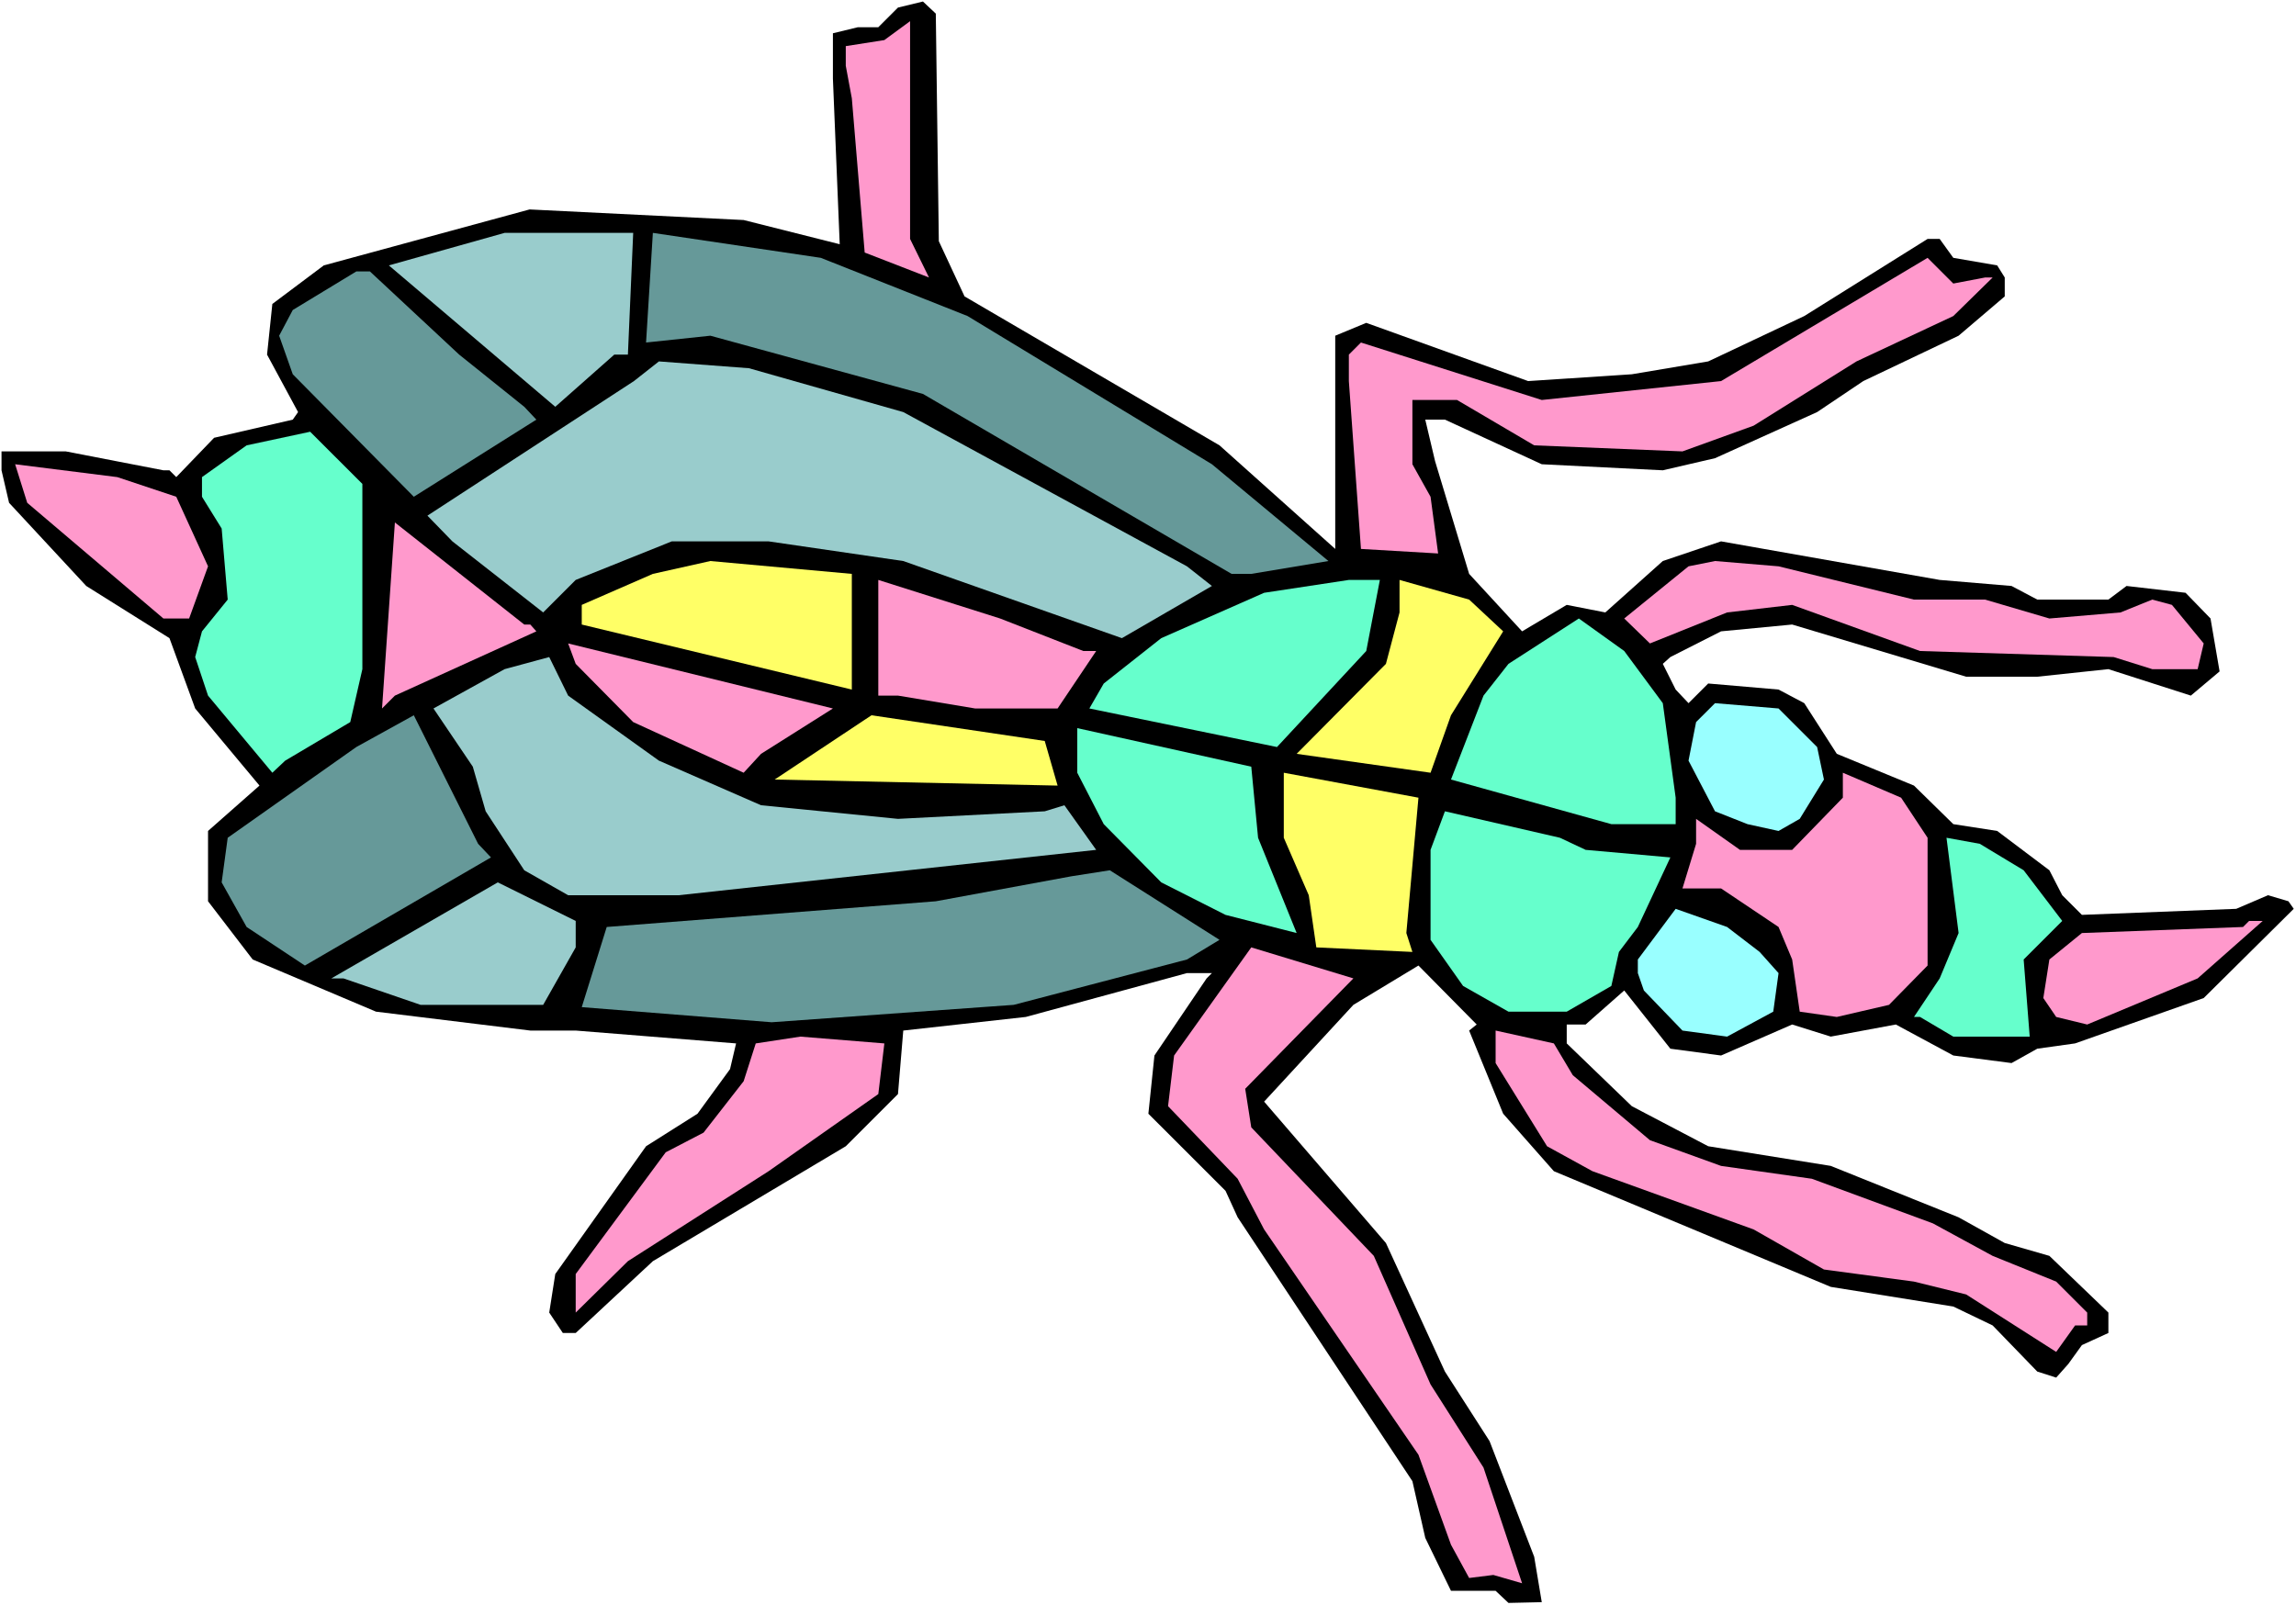 <svg xmlns="http://www.w3.org/2000/svg" fill-rule="evenodd" height="342.97" preserveAspectRatio="none" stroke-linecap="round" viewBox="0 0 3035 2123" width="490.455"><style>.pen1{stroke:none}.brush2{fill:#f9c}.brush3{fill:#9cc}.brush4{fill:#699}.brush5{fill:#6fc}.brush6{fill:#ff6}.brush7{fill:#9ff}</style><path class="pen1" style="fill:#fff" d="M0 2123h3035V0H0v2123z"/><path class="pen1" style="fill:#000" d="m1241 319 34 73 337 197 153 137V444l41-17 214 77 137-9 101-17 127-60 163-102h16l18 25 58 10 10 16v25l-61 52-126 60-61 41-135 61-69 16-160-8-128-59h-26l13 55 45 149 70 76 59-35 51 10 76-68 77-26 289 51 95 8 34 18h94l24-18 78 9 33 34 12 70-38 32-109-35-94 10h-94l-230-69-94 9-67 34-10 9 17 34 17 18 26-26 93 8 34 18 43 67 102 42 52 51 58 9 69 52 17 33 26 26 204-8 42-18 27 8 7 10-119 118-170 60-50 7-34 19-77-10-76-41-86 16-51-16-94 41-67-9-61-77-51 45h-25v25l86 83 101 53 162 26 169 68 61 34 59 17 78 75v27l-35 16-18 25-16 18-25-8-59-61-52-25-162-26-366-153-67-76-45-110 10-8-77-78-86 52-118 128 161 187 78 170 59 92 59 153 10 60-44 1-17-16h-59l-34-70-17-75-231-349-16-35-102-102 8-77 69-102 7-7h-33l-213 58-162 18-7 84-69 69-255 152-102 95h-17l-18-27 8-51 120-169 68-43 43-59 8-34-212-17h-60l-204-25-163-69-59-77v-93l68-60-85-102-34-93-110-69L12 665 2 622v-25h85l129 25h8l9 9 50-52 104-24 7-10-41-76 7-67 68-51 272-74 283 14 127 32-9-219V44l33-8h27l26-26 33-8 17 16 4 301z"/><path class="pen1 brush2" d="m1203 316 25 51-85-33-17-204-8-43V61l51-8 34-25v288z"/><path class="pen1 brush3" d="M830 469h-18l-78 69-220-187 153-43h170l-7 161z"/><path class="pen1 brush4" d="m1279 418 323 196 154 128-102 17h-26l-408-238-281-77-85 9 9-145 222 33 194 77z"/><path class="pen1 brush2" d="M2624 367h10l-52 51-128 60-136 85-94 34-196-8-102-60h-59v85l24 43 10 75-102-6-16-222v-35l16-16 239 76 237-25 273-163 34 34 42-8z"/><path class="pen1 brush4" d="m607 469 86 69 16 17-162 102-160-162-18-51 18-34 84-51h18l118 110z"/><path class="pen1 brush3" d="m1194 545 375 204 33 26-119 69-289-102-178-26H888l-127 51-43 43-120-94-33-34 273-178 33-26 119 9 204 58z"/><path class="pen1 brush5" d="m479 885-16 70-86 51-17 16-85-102-17-51 9-34 34-42-8-94-26-42v-26l59-42 84-18 69 69v245z"/><path class="pen1 brush2" d="m233 657 42 92-25 69h-34L36 665l-16-51 135 17 78 26zm468 169 8 9-187 85-17 17 17-246 171 135h8z"/><path class="pen1 brush6" d="m1126 912-357-86v-26l94-41 76-17 187 17v153z"/><path class="pen1 brush2" d="M2530 793h94l85 25 94-8 42-17 26 7 42 51-8 34h-60l-51-16-256-8-169-61-86 10-102 41-34-33 85-69 35-7 84 7 179 44zm-1098 68h17l-51 76h-109l-102-17h-26V767l161 51 110 43z"/><path class="pen1 brush5" d="m1806 861-118 127-248-51 19-33 76-60 136-60 112-17h41l-18 94z"/><path class="pen1 brush6" d="m1987 835-69 111-27 76-177-25 118-119 18-68v-43l92 26 45 42z"/><path class="pen1 brush5" d="m2198 930 17 125v35h-85l-212-59 43-111 33-42 93-60 60 43 51 69z"/><path class="pen1 brush2" d="m1006 997-23 25-146-67-76-77-10-27 350 86-95 60z"/><path class="pen1 brush3" d="m871 1006 135 59 181 18 194-10 26-8 42 59-552 60H751l-58-33-51-78-17-59-52-77 94-52 59-16 25 51 120 86z"/><path class="pen1 brush7" d="m2402 988 9 43-32 52-28 16-41-9-43-17-35-67 10-51 25-25 84 7 51 51z"/><path class="pen1 brush4" d="m649 1134-246 143-77-51-33-59 8-59 170-120 76-42 85 170 17 18z"/><path class="pen1 brush6" d="m1398 1039-374-8 128-85 229 34 17 59z"/><path class="pen1 brush5" d="m1663 1108 51 126-94-24-85-43-76-77-35-68v-59l230 51 9 94z"/><path class="pen1 brush6" d="m1859 1234 8 25-127-6-10-69-33-76v-86l178 33-16 179z"/><path class="pen1 brush2" d="M2548 1108v169l-51 52-69 16-49-7-10-69-18-43-76-51h-51l18-59v-33l58 41h69l67-69v-33l77 33 35 53z"/><path class="pen1 brush5" d="m2096 1124 112 10-43 92-25 33-10 45-59 34h-77l-60-34-43-61v-119l19-51 152 35 34 16zm579 27 51 67-51 51 8 102h-101l-44-26h-8l34-51 25-60-16-126 44 8 58 35z"/><path class="pen1 brush4" d="m1569 1269-229 60-320 23-251-20 33-106 435-34 179-33 51-8 145 92-43 26z"/><path class="pen1 brush3" d="m761 1253-43 76H556l-102-35h-16l220-127 103 51v35z"/><path class="pen1 brush7" d="m2326 1259 25 28-7 51-61 33-59-8-51-53-8-23v-18l50-67 68 24 43 33z"/><path class="pen1 brush2" d="m2905 1294-146 61-41-10-17-25 8-51 43-35 213-8 8-8h18l-86 76zm-1259 146 8 51 162 170 75 170 70 110 51 153-38-11-32 4-24-44-43-119-204-298-35-67-92-96 8-67 102-143 135 41-143 146zm433-18 102 86 94 34 120 17 160 59 79 43 84 34 41 41v17h-16l-25 35-119-76-69-17-119-16-93-53-213-77-60-33-68-110v-43l77 17 25 42zm-918 25-145 102-186 119-69 68v-51l119-161 50-26 53-68 16-50 59-9 111 9-8 67z"/></svg>
